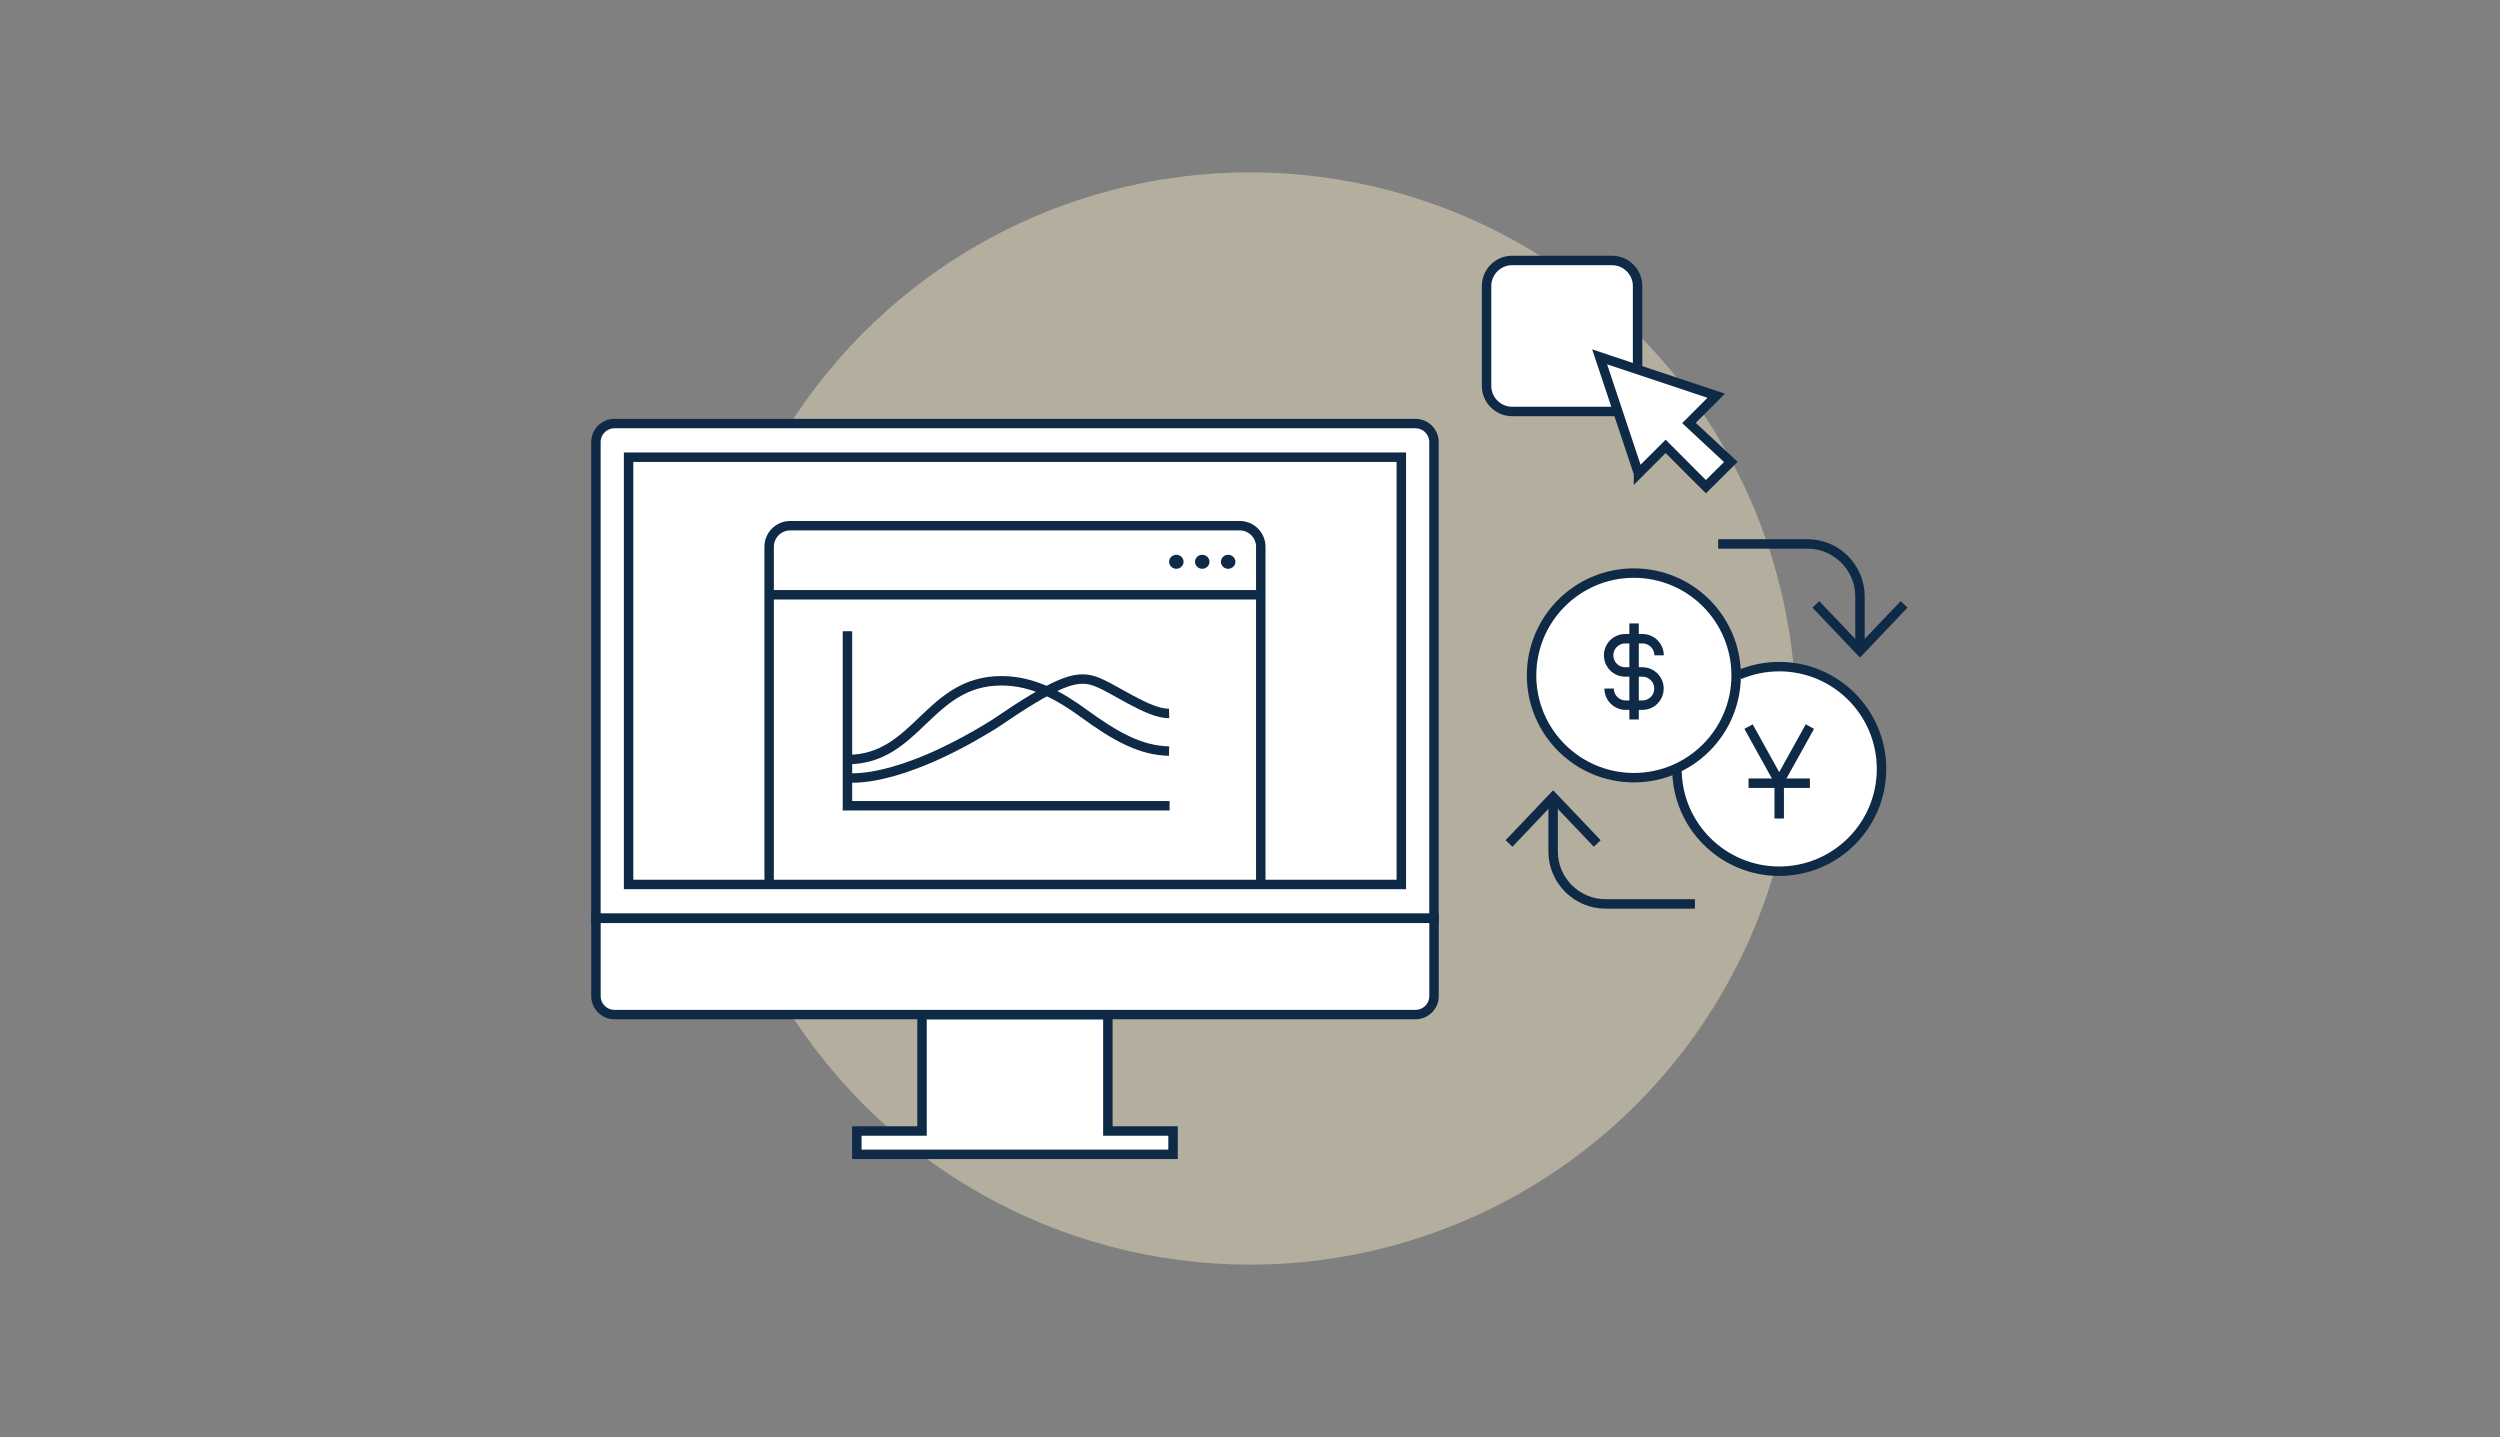 <?xml version="1.0" encoding="UTF-8"?><svg id="Layer_1" xmlns="http://www.w3.org/2000/svg" viewBox="0 0 793.32 456"><rect x="0" y="0" width="793.32" height="456" fill="#808080" stroke="none"/><defs><style>.cls-1{fill:none;}.cls-1,.cls-2,.cls-3{stroke:#0f2a46;stroke-width:3px;}.cls-1,.cls-3{stroke-miterlimit:10;}.cls-4{fill:#b4ae9e;}.cls-5{fill:#0f2a46;}.cls-2,.cls-3{fill:#fff;}</style></defs><circle class="cls-4" cx="396.66" cy="228" r="173.31"/><g><path class="cls-3" d="M372.25,366.3h-100.35v-7.4h20.68v-36.94h58.98v36.94h20.68v7.4Z"/><path class="cls-3" d="M189.1,291.4V140.29c0-3.25,2.63-5.88,5.88-5.88h254.18c3.25,0,5.88,2.63,5.88,5.88v151.11H189.1Z"/><path class="cls-3" d="M449.17,321.95H194.99c-3.25,0-5.88-2.63-5.88-5.88v-24.66H455.06v24.66c0,3.25-2.63,5.88-5.88,5.88Z"/><path class="cls-3" d="M199.47,145.09h245.21v135.58H199.47V145.09Z"/></g><g><path class="cls-3" d="M513.38,130.57h-33.54c-4.46,0-8.11-3.65-8.11-8.11v-31.7c0-4.46,3.65-8.11,8.11-8.11h31.7c4.46,0,8.11,3.65,8.11,8.11v25.84"/><path class="cls-3" d="M519.94,150.24c-4.11-12.33-8.18-24.54-12.33-37,12.47,4.16,24.65,8.22,36.99,12.34l-8.64,8.65,13.28,12.35c-2.75,2.73-5.28,5.25-7.9,7.85-5.15-5.04-7.66-7.72-12.78-12.79l-8.62,8.62Z"/></g><g><path class="cls-1" d="M244.07,280.73v-107.25c0-3.66,3-6.66,6.66-6.66h142.69c3.66,0,6.66,3,6.66,6.66v107.25"/><line class="cls-1" x1="244.07" y1="188.74" x2="400.08" y2="188.74"/><path class="cls-5" d="M373.28,176.05c1.27,0,2.3,.99,2.3,2.22s-1.03,2.22-2.3,2.22-2.29-.99-2.29-2.22,1.02-2.22,2.29-2.22Z"/><path class="cls-5" d="M381.5,176.05c1.27,0,2.3,.99,2.3,2.22s-1.03,2.22-2.3,2.22-2.29-.99-2.29-2.22,1.02-2.22,2.29-2.22Z"/><path class="cls-5" d="M389.73,176.05c1.27,0,2.3,.99,2.3,2.22s-1.03,2.22-2.3,2.22-2.29-.99-2.29-2.22,1.02-2.22,2.29-2.22Z"/></g><polyline class="cls-1" points="268.92 200.31 268.92 241.03 268.92 255.69 371.14 255.69"/><g><g><path class="cls-1" d="M545.22,172.61h28.38c9.14,0,16.62,7.48,16.62,16.62v17.28"/><polyline class="cls-1" points="576.22 191.78 590.22 206.5 604.22 191.78"/></g><g><path class="cls-1" d="M537.85,286.84h-28.38c-9.14,0-16.62-7.48-16.62-16.62v-17.28"/><polyline class="cls-1" points="506.85 267.66 492.85 252.94 478.85 267.66"/></g><g><path class="cls-3" d="M551.97,214.09c3.88-1.64,8.15-2.55,12.63-2.55,17.93,0,32.46,14.53,32.46,32.46s-14.53,32.46-32.46,32.46-32.46-14.53-32.46-32.46"/><circle class="cls-3" cx="518.47" cy="214.32" r="32.46"/><g><path id="Group_2" class="cls-2" d="M526.47,207.96c0-2.91-2.36-5.27-5.27-5.27h-5.28c-2.91-.1-5.35,2.18-5.45,5.09-.1,2.91,2.18,5.35,5.09,5.45,.12,0,.24,0,.36,0h5.25c2.91,0,5.27,2.36,5.27,5.27s-2.36,5.27-5.27,5.27h-5.27c-2.91,0-5.27-2.36-5.27-5.27"/><line id="Group_1" class="cls-2" x1="518.54" y1="197.83" x2="518.54" y2="228.31"/></g><g><polyline class="cls-3" points="554.86 230.57 564.59 248.12 574.33 230.57"/><line class="cls-3" x1="564.59" y1="248.12" x2="564.59" y2="259.74"/><line class="cls-3" x1="574.33" y1="248.53" x2="554.86" y2="248.53"/></g></g></g><path class="cls-1" d="M370.98,238.34c-8.96-.18-16.83-4.48-27.27-12.1-6.64-4.79-15.29-10.21-25.91-10.21-23.26,0-26.71,24.99-48.88,24.99"/><path class="cls-1" d="M268.92,246.78s15.22,2.45,46.61-17.03c19.53-13.31,25.67-15.53,31.49-13.72,5.82,1.82,17.26,10.55,23.97,10.36"/></svg>
